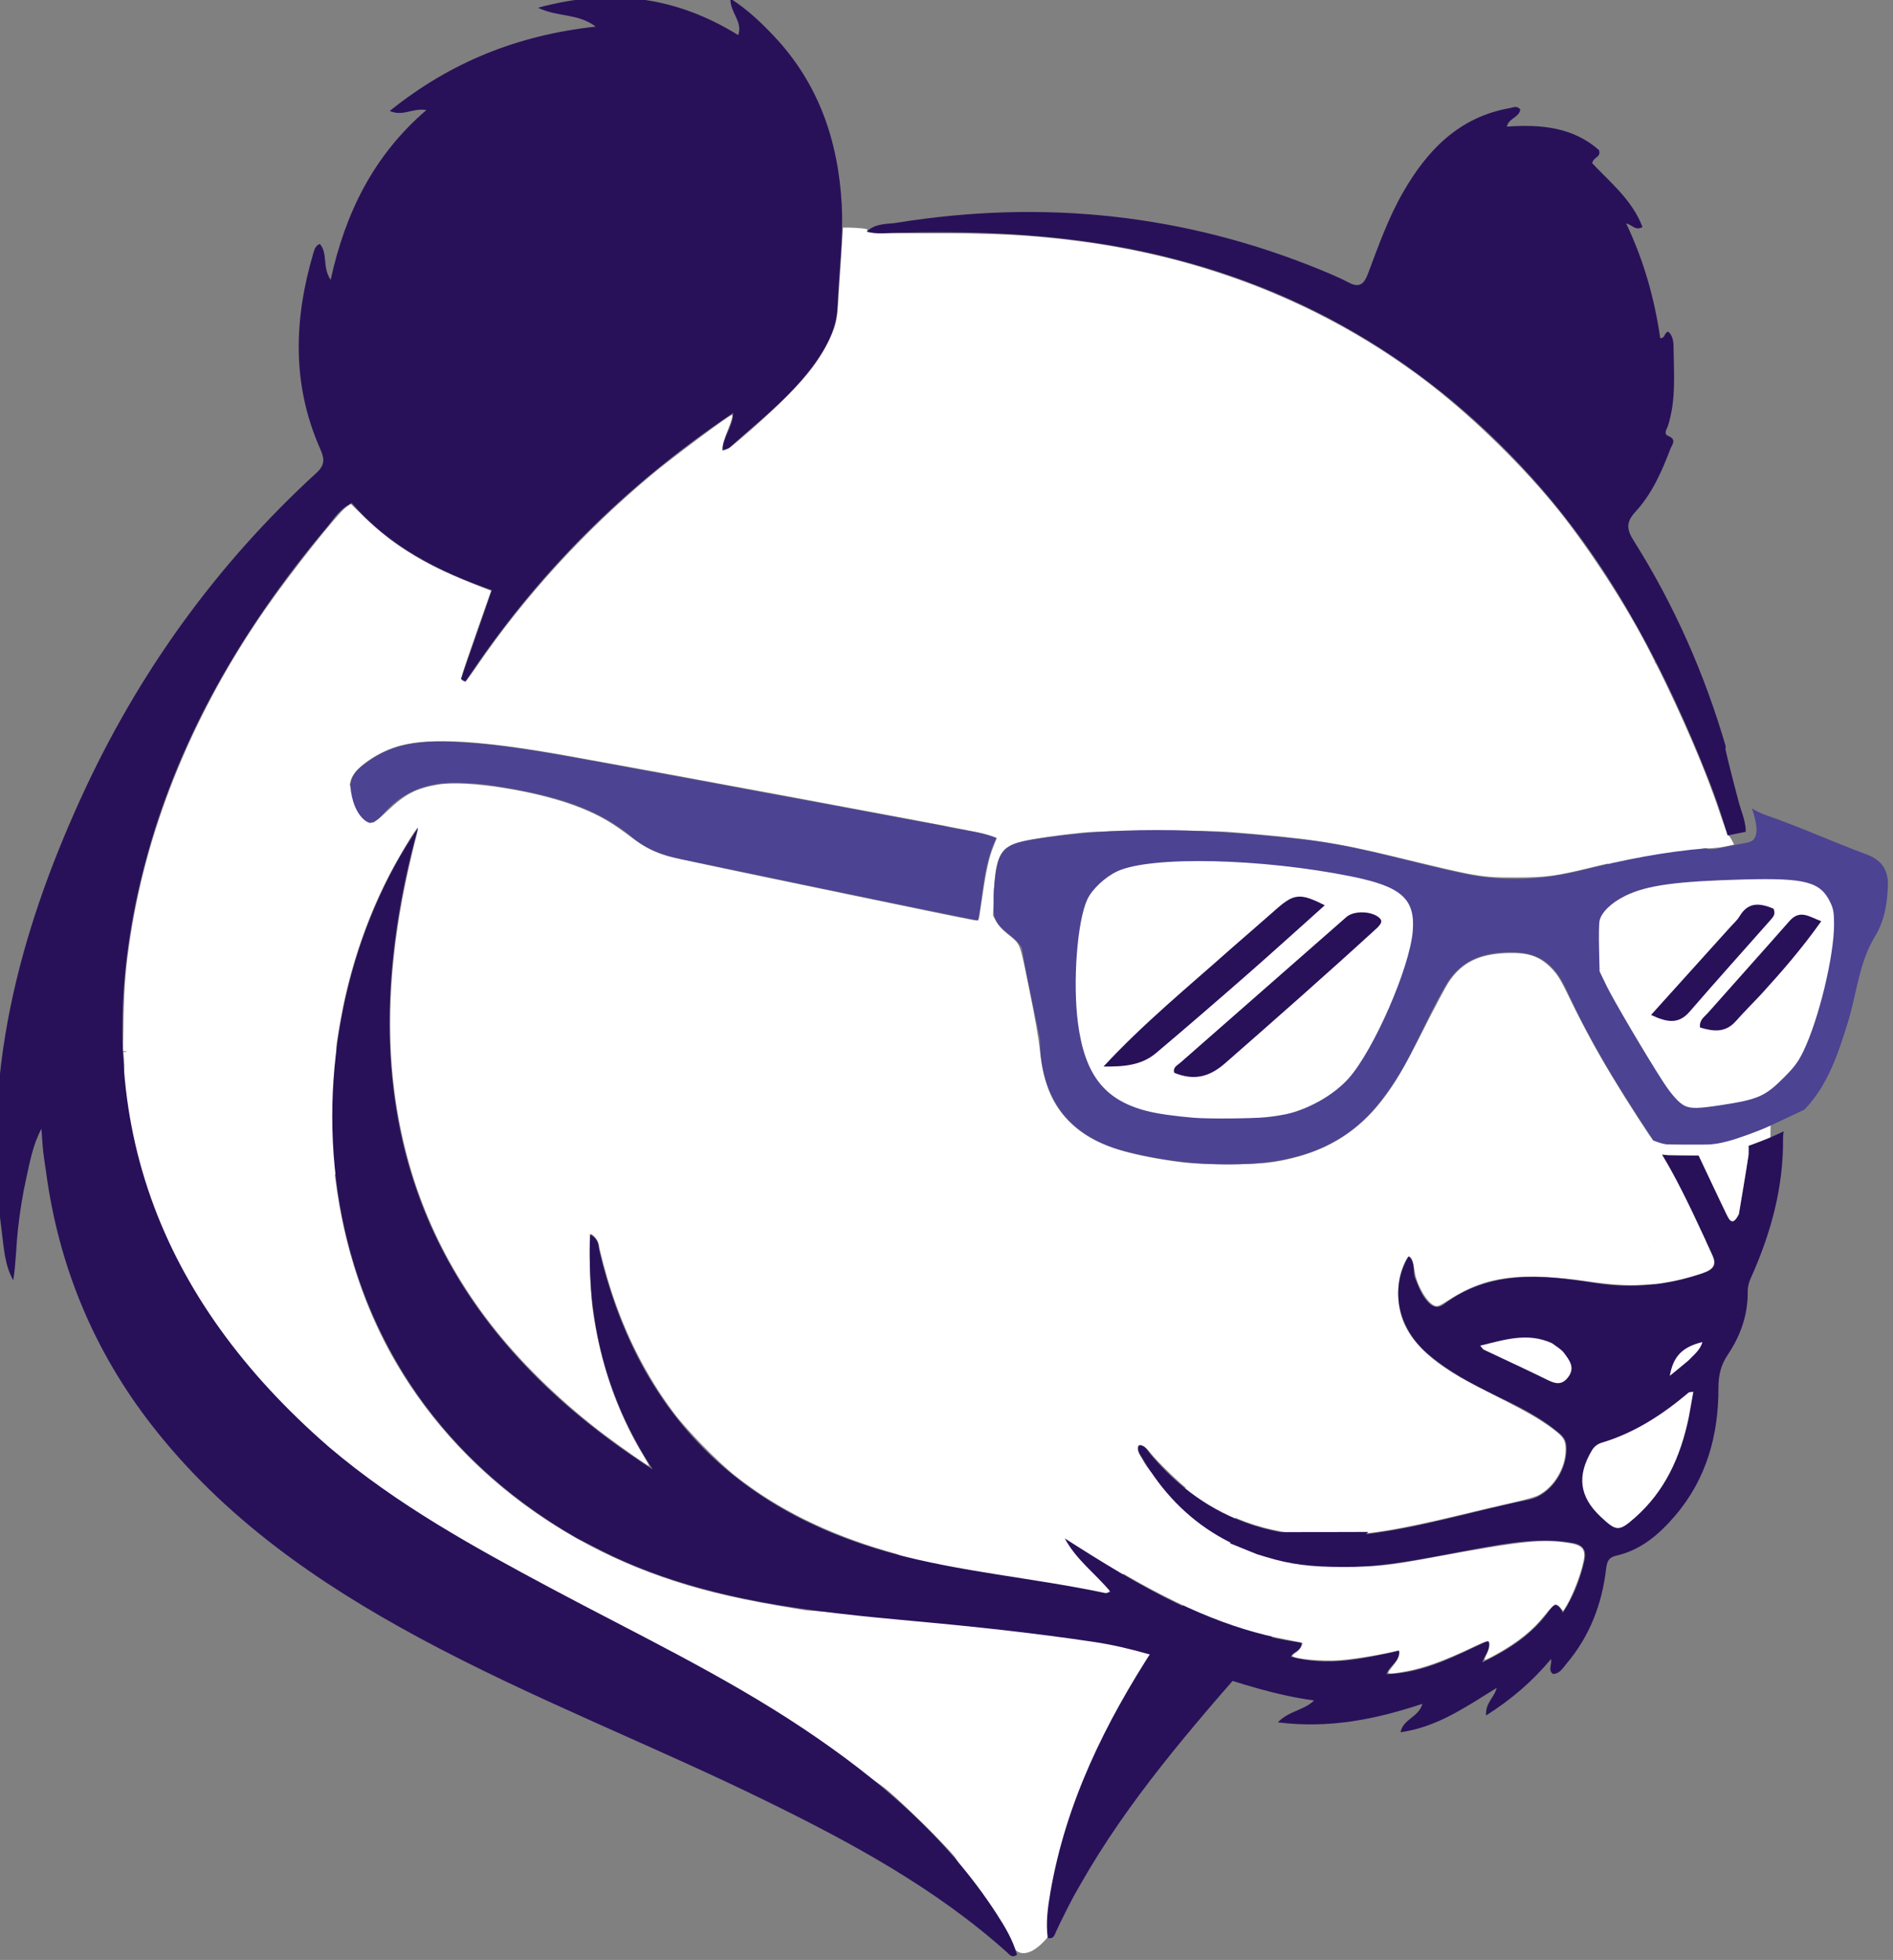 <?xml version="1.0" encoding="UTF-8" standalone="no"?>
<!-- Created with Inkscape (http://www.inkscape.org/) -->

<svg
   width="980.583"
   height="1015.062"
   viewBox="0 0 259.446 268.569"
   version="1.1"
   id="svg75858"
   inkscape:export-filename="panda-it-logo-panda texto.png"
   inkscape:export-xdpi="145.14285"
   inkscape:export-ydpi="145.14285"
   inkscape:version="1.2.2 (b0a8486541, 2022-12-01)"
   sodipodi:docname="pandait-logo.svg"
   xmlns:inkscape="http://www.inkscape.org/namespaces/inkscape"
   xmlns:sodipodi="http://sodipodi.sourceforge.net/DTD/sodipodi-0.dtd"
   xmlns="http://www.w3.org/2000/svg"
   xmlns:svg="http://www.w3.org/2000/svg">
  <rect x="0" y="0" width="259.446" height="268.569" fill="#808080" stroke="none"/>
  <sodipodi:namedview
     id="namedview75860"
     pagecolor="#ffffff"
     bordercolor="#000000"
     borderopacity="1"
     inkscape:showpageshadow="true"
     inkscape:pageopacity="1"
     inkscape:pagecheckerboard="1"
     inkscape:deskcolor="#b8b8d5"
     inkscape:document-units="mm"
     showgrid="false"
     inkscape:zoom="0.17883873"
     inkscape:cx="2323.3222"
     inkscape:cy="1358.766"
     inkscape:window-width="1920"
     inkscape:window-height="1015"
     inkscape:window-x="0"
     inkscape:window-y="0"
     inkscape:window-maximized="1"
     inkscape:current-layer="layer1" />
  <defs
     id="defs75855" />
  <g
     inkscape:label="Capa 1"
     inkscape:groupmode="layer"
     id="layer1"
     transform="translate(-34.065,-948.706)">
    <g
       id="g78991-7-1"
       transform="matrix(0.981,0,0,0.981,1292.852,529.046)">
      <g
         id="g72128-9-0"
         transform="matrix(0.427,0,0,0.427,-1295.158,-112.916)">
        <g
           id="g78955-1-3"
           transform="matrix(1.051,0,0,1.051,-262.442,1070.657)">
          <path
             style="fill:#ffffff;fill-opacity:1;stroke-width:0.347"
             d="m 767.244,413.977 c -3.808,-15.967 24.428,-21.608 24.513,-21.523 0.451,0.451 5.947,11.933 9.042,18.887 4.781,10.745 8.513,20.174 11.13,28.116 1.193,3.622 2.347,6.645 2.565,6.717 0.217,0.072 0.705,0.739 1.083,1.481 l 0.689,1.35 -0.785,0.178 c -3.414,0.776 -4.803,0.948 -8.772,1.083 -2.483,0.085 -4.73,10.111 -10.722,10.688 l -17.145,1.651 z"
             id="path71808-2-0"
             sodipodi:nodetypes="scsssscssscs" />
          <path
             style="fill:#ffffff;fill-opacity:1;stroke-width:0.347"
             d="m 616.231,680.961 c -2.785,-0.599 -12.367,-2.22 -32.643,-5.524 -8.388,-1.367 -18.562,-3.353 -24.309,-4.747 -2.597,-0.63 -2.522,-0.632 24.416,-0.721 l 27.02,-0.089 6.707,2.539 c 3.418,1.294 2.96,7.523 3.48,8.143 l 0.947,1.129 -1.333,-0.048 c -0.733,-0.026 -2.661,-0.334 -4.285,-0.683 z"
             id="path71798-7-4"
             sodipodi:nodetypes="sssscsscsss" />
          <path
             style="fill:#ffffff;fill-opacity:1;stroke-width:0.476"
             d="m 573.616,764.018 c -3.775,-4.481 -15.398,-15.962 -20.831,-20.578 -5.681,-4.826 -17.358,-10.532 -24.694,-15.545 -15.451,-10.557 -31.063,-16.336 -66.147,-34.632 -46.057,-24.018 -69.261,-30.738 -88.817,-46.397 -6.862,-5.494 -19.155,-31.639 -25.046,-38.778 -19.071,-23.11 -31.186,-46.037 -36.025,-72.661 -1.015,-5.582 3.86,-9.902 2.983,-19.615 l -0.204,-2.259 h 33.064 33.064 l -0.269,1.308 c -0.148,0.719 -0.501,5.052 -0.783,9.629 -1.526,24.709 3.143,50.607 13.138,72.875 16.986,37.843 50.952,67.252 93.495,80.951 10.683,3.44 21.646,5.929 37.16,8.438 l 3.728,0.603 113.429,8.893 c 0,0 -29.634,100.948 -46.619,97.737 -5.592,-1.057 -19.033,-28.081 -20.624,-29.969 z"
             id="path71769-0-4"
             sodipodi:nodetypes="sssssssscccsssssccss" />
          <path
             style="fill:#ffffff;fill-opacity:1;stroke-width:0.347"
             d="m 552.68,668.986 c -18.734,-5.466 -34.225,-13.144 -47.264,-23.427 -5.504,-4.34 -15.165,-14.24 -19.327,-19.805 -8.376,-11.198 -14.886,-23.962 -19.469,-38.173 -1.557,-4.827 -3.363,-11.539 -3.715,-13.809 -0.223,-1.439 -1.812,-3.555 -2.669,-3.555 -0.554,0 -0.122,17.319 0.562,22.501 2.269,17.202 7.605,32.765 15.95,46.519 1.072,1.767 1.857,3.212 1.746,3.212 -0.371,0 -8.912,-5.97 -13.724,-9.593 -12.812,-9.646 -24.982,-21.321 -34.078,-32.692 -17.47,-21.84 -27.895,-46.469 -31.492,-74.398 -2.684,-20.838 -1.214,-44.18 4.34,-68.933 0.857,-3.82 1.937,-8.313 2.399,-9.984 0.462,-1.671 0.704,-3.039 0.536,-3.039 -0.491,0 -5.79,8.758 -8.72,14.41 -6.121,11.809 -10.67,24.3 -13.809,37.923 -1.137,4.933 -2.818,14.546 -2.818,16.112 v 1.008 l 10.707,18.285 c -16.776,61.03 -66.057,-18.285 -77.127,-18.285 l 0.192,-10.158 c 0.199,-10.495 0.676,-16.137 2.191,-25.93 5.356,-34.613 19.817,-69.606 41.916,-101.431 8.091,-11.651 22.483,-29.793 25.152,-31.705 l 1.468,-1.052 4.262,4.144 c 4.937,4.801 9.87,8.588 15.639,12.008 6.238,3.698 11.66,6.197 22.689,10.459 l 1.076,0.416 -4.796,13.717 c -4.346,12.431 -4.742,13.758 -4.222,14.151 0.316,0.239 0.74,0.431 0.942,0.427 0.202,-0.004 1.774,-2.072 3.493,-4.596 14.743,-21.646 33.23,-41.93 54.348,-59.629 6.208,-5.203 24.396,-18.766 25.166,-18.766 0.45,0 0.086,1.381 -1.222,4.642 -0.774,1.929 -1.501,4.191 -1.615,5.029 -0.203,1.48 -0.186,1.515 0.625,1.272 1.303,-0.39 1.835,-0.803 8.3,-6.44 8.081,-7.046 15.525,-14.577 19.036,-19.262 3.145,-4.196 6.322,-10.222 7.17,-13.601 0.567,-2.259 0.607,-2.697 1.393,-15.049 0.273,-4.297 0.599,-9.415 0.724,-11.373 l 0.227,-3.56 h 1.822 c 1.002,0 2.783,0.1 3.958,0.223 1.646,0.172 2.054,0.322 1.778,0.655 -0.266,0.321 -0.11,0.497 0.606,0.685 0.53,0.14 8.387,0.228 17.46,0.196 21.112,-0.074 32.654,0.519 47.576,2.445 40.298,5.202 76.938,19.888 107.869,43.237 13.425,10.134 28.662,24.776 39.894,38.335 10.483,12.655 22.955,31.779 30.514,46.79 l 1.262,2.505 v 29.965 29.965 l -6.094,1.161 c -3.352,0.638 -9.241,1.922 -13.087,2.852 -12.009,2.905 -14.511,3.244 -24.054,3.258 -10.913,0.017 -11.52,-0.088 -38.2,-6.568 -17.737,-4.308 -26.914,-5.679 -50.528,-7.551 -9.103,-0.721 -38.49,-0.614 -46.187,0.169 -7.908,0.804 -15.041,1.835 -18.855,2.724 -6.801,1.585 -8.389,4.649 -8.813,17.006 l -0.21,6.115 0.977,1.796 c 0.613,1.126 1.829,2.494 3.261,3.668 4.507,3.695 3.933,2.271 7.029,17.445 1.722,8.438 2.94,15.381 3.257,18.562 1.154,11.563 4.494,18.843 11.229,24.475 5.647,4.722 13.03,7.528 25.435,9.667 8.488,1.464 12.142,1.751 22.183,1.741 10.271,-0.01 14.134,-0.4 20.615,-2.085 10.99,-2.856 19.65,-8.436 26.565,-17.118 4.219,-5.297 7.218,-10.359 13.429,-22.67 3.338,-6.616 6.822,-13.181 7.742,-14.59 4.026,-6.163 9.261,-8.854 17.946,-9.226 6.994,-0.3 10.666,0.98 14.464,5.039 1.768,1.89 2.607,3.3 5.487,9.221 4.139,8.508 8.138,15.879 13.063,24.073 4.536,7.547 12.592,20.032 13.028,20.19 0.188,0.068 0.318,9.174 0.318,22.279 v 22.163 l -3.73,0.254 c -4.736,0.323 -9.708,0.019 -17.037,-1.04 -21.087,-3.048 -31.965,-1.619 -43.22,5.676 -2.803,1.817 -3.551,2.155 -4.333,1.959 -2.344,-0.588 -5.772,-6.243 -6.428,-10.602 -0.78,-5.187 -1.72,-6.046 -3.144,-2.873 -1.447,3.225 -1.995,5.868 -1.998,9.645 -0.009,10.348 5.735,18.102 19.291,26.042 1.719,1.007 7.052,3.806 11.851,6.219 9.032,4.543 13.197,6.967 17.258,10.046 3.119,2.365 3.708,3.354 3.708,6.228 0,5.711 -3.647,11.774 -8.582,14.268 -0.914,0.462 -4.24,1.414 -7.392,2.116 -3.151,0.702 -10.261,2.371 -15.8,3.709 -20.955,5.062 -30.66,6.608 -41.673,6.639 -17.128,0.048 -30.529,-4.164 -43.235,-13.589 -3.139,-2.329 -10.172,-9.104 -12.568,-12.107 -1.778,-2.23 -3.207,-3.032 -3.795,-2.13 -0.491,0.753 -0.045,1.979 1.877,5.161 7.613,12.604 20.537,3.77 27.669,16.122 l 7.131,12.35 -25.698,0.004 -25.698,0.004 -3.011,9.687 c -0.799,2.572 9.278,-6.975 -5.15,-14.42 -0.222,-0.115 20.715,4.63 21.479,5.721 0.764,1.091 -22.735,32.189 -22.735,13.474 0,-0.087 -10.325,3.804 -24.13,-2.405 l -26.878,-12.09 -2.952,-0.861 z m 28.607,-197.48 c 0.114,-0.621 0.603,-3.853 1.085,-7.182 1.052,-7.265 2.013,-11.508 3.346,-14.779 0.546,-1.339 0.993,-2.472 0.993,-2.517 0.004,-0.272 -2.81,-1.166 -5.603,-1.779 -7.252,-1.593 -97.582,-18.431 -128.829,-24.015 -25.62,-4.578 -41.345,-5.536 -50.925,-3.102 -7.009,1.781 -14.522,6.915 -15.655,10.698 -0.575,1.92 -0.519,2.133 0.565,2.133 1.786,0 3.994,1.418 4.849,3.112 0.65,1.289 0.781,2.115 0.781,4.916 0,3.28 0.019,3.362 0.751,3.17 0.413,-0.108 2.415,-1.773 4.449,-3.701 5.408,-5.125 8.821,-6.912 15.406,-8.066 9.456,-1.658 32.12,2.038 45.101,7.355 5.943,2.434 9.409,4.475 15.687,9.236 3.62,2.745 6.987,4.466 11.021,5.631 2.538,0.733 17.824,3.954 80.872,17.038 7.735,1.605 14.477,2.933 14.981,2.95 0.769,0.026 0.95,-0.151 1.124,-1.098 z"
             id="path71794-9-4"
             sodipodi:nodetypes="cssssssssssssssssscccsssscssscsssssssssssssscssssssssscccsssssssscsssssscsssssssssscsssssscssssssssssssscccssssscccssssssssssssssssssss" />
          <path
             d="m 349.364,476.441 c -40.957,59.734 -42.165,168.32 49.316,220.953 4.19,2.125 7.997,4.199 11.924,6.016 29.723,13.753 61.671,17.044 93.719,19.959 18.546,1.687 37.049,3.676 55.492,6.438 23.563,3.529 44.895,15.037 68.516,18.211 -3.004,3.046 -7.658,3.128 -11.301,6.816 15.887,1.993 30.328,-0.877 45.025,-5.77 -1.185,4.268 -5.969,4.639 -6.807,8.855 11.512,-1.636 20.42,-7.955 29.938,-13.816 -0.762,3.076 -3.569,4.638 -3.314,8.594 8.005,-5.072 14.472,-10.686 20.23,-17.574 0.327,1.833 -1.017,3.388 0.574,4.65 2.129,-0.031 3.045,-1.796 4.188,-3.143 7.229,-8.52 11.071,-18.501 12.371,-29.494 0.262,-2.215 0.655,-3.617 3.203,-4.195 7.657,-1.736 13.346,-6.64 18.275,-12.408 9.775,-11.438 13.532,-25.035 13.502,-39.801 -0.008,-3.806 0.71,-7.061 2.885,-10.287 3.973,-5.895 6.318,-12.456 6.229,-19.703 -0.019,-1.541 0.397,-2.94 1.021,-4.33 6.205,-13.816 10.144,-28.157 9.979,-43.438 -0.008,-0.734 0.058,-1.431 0.203,-2.1 -0.073,0.036 -0.148,0.069 -0.221,0.105 -1.474,0.701 -2.962,1.365 -4.453,2.027 -1.152,0.491 -2.329,0.921 -3.492,1.385 -0.926,0.35 -1.856,0.69 -2.791,1.016 0.168,1.084 0.084,2.318 -0.027,3.088 -0.875,6.057 -1.952,12.084 -2.953,18.123 -1.719,3.629 -2.855,2.3 -3.814,0.293 -2.904,-6.078 -5.783,-12.203 -8.773,-18.529 -0.884,-5.1e-4 -1.768,-0.002 -2.652,-0.002 -0.897,-4e-5 -1.794,9.3e-4 -2.691,0 -0.65,-10e-4 -1.299,-0.003 -1.949,-0.008 -0.64,-0.006 -1.28,-0.013 -1.92,-0.041 -0.681,-0.035 -1.363,-0.084 -2.033,-0.215 -0.037,-0.008 -0.074,-0.019 -0.111,-0.027 6.078,10.064 10.801,20.746 15.74,31.359 1.392,2.991 0.266,4.443 -2.756,5.504 -11.075,3.888 -22.314,4.953 -33.928,3.121 -16.313,-2.574 -32.558,-4.152 -47.01,6.658 -1.812,1.356 -3.378,0.87 -4.854,-0.652 -2.038,-2.103 -2.925,-4.787 -4.033,-7.398 -0.927,-2.184 0.255,-5.036 -2.059,-6.904 -5.957,10.132 -3.482,22.324 6.213,30.57 6.266,5.33 13.518,9.132 20.859,12.721 6.591,3.222 13.226,6.337 18.957,11.029 1.419,1.161 2.831,2.191 3.061,4.305 0.783,7.224 -4.588,15.692 -11.6,17.115 -16.621,3.374 -32.867,8.496 -49.752,10.627 -26.951,3.401 -50.166,-3.422 -68.109,-24.781 -0.964,-1.148 -1.627,-2.909 -3.631,-2.67 -0.618,1.772 0.469,2.786 1.105,3.877 12.437,21.335 31.513,31.777 55.676,33.721 16.498,1.327 32.411,-2.631 48.455,-5.496 9.812,-1.753 19.647,-3.589 29.732,-1.834 3.514,0.612 4.491,2.386 3.773,5.541 -1.295,5.689 -3.332,11.072 -6.719,16.217 -2.244,-4.598 -3.624,-1.419 -4.91,0.273 -5.161,6.791 -12.012,11.232 -20.166,15.201 0.787,-2.53 2.774,-3.899 1.828,-6.773 -10.122,4.723 -20.005,10.066 -31.623,10.436 0.839,-2.79 4.029,-3.647 3.914,-7.277 -11.177,2.443 -22.269,4.968 -33.729,1.824 0.927,-1.885 3.473,-1.664 3.281,-4.35 -27.498,-3.793 -50.685,-17.802 -73.643,-32.475 3.522,6.628 9.503,10.933 14.246,16.635 -0.936,0.25 -1.28,0.459 -1.564,0.398 -22.28,-4.74 -45.158,-6.524 -67.131,-12.598 -48.636,-13.445 -78.957,-44.884 -90.5,-94.195 -0.32,-1.369 0.068,-3.299 -2.801,-4.809 -1.15,27.046 5.055,51.112 19.465,73.104 -74.24,-47.698 -96.385,-114.762 -73.076,-199.672 z"
             id="path71413-3-4"
             style="fill:#281159;fill-opacity:1"
             transform="translate(57.185,-32.609)" />
          <path
             fill="#000000"
             opacity="1"
             stroke="none"
             d="m 321.757,669.224 c 21.13,17.931 44.929,31.003 68.898,43.813 26.581,14.207 53.872,27.148 78.998,43.96 23.308,15.596 44.367,33.578 59.808,57.38 2.603,4.012 5.08,8.127 6.386,12.793 -1.587,1.147 -2.353,-0.077 -3.124,-0.767 -22.341,-19.999 -48.4,-34.074 -75.082,-47.152 -35.741,-17.518 -72.97,-31.875 -108.044,-50.808 -31.629,-17.074 -60.738,-37.343 -83.097,-66.08 -18.106,-23.27 -28.981,-49.569 -32.911,-78.766 -0.288,-2.14 -0.664,-4.27 -0.898,-6.416 -0.233,-2.138 -0.339,-4.289 -0.552,-7.121 -2.704,5.131 -3.568,10.239 -4.677,15.202 -1.194,5.344 -2.055,10.789 -2.648,16.235 -0.567,5.197 -0.603,10.453 -1.444,15.754 -2.738,-4.822 -2.922,-10.231 -3.619,-15.452 -6.346,-47.527 5.156,-91.866 24.666,-134.615 17.641,-38.653 42.003,-72.578 73.392,-101.305 3.019,-2.763 2.206,-4.927 0.932,-7.839 -8.696,-19.892 -7.974,-40.124 -1.952,-60.504 0.32,-1.082 0.617,-2.266 2.01,-2.879 2.596,3.012 0.689,7.244 3.38,11.175 4.54,-20.682 13.233,-38.608 29.811,-52.84 -4.428,-0.721 -7.231,2.131 -11.417,0.288 18.874,-15.168 39.716,-23.578 64.134,-26.248 -5.679,-4.254 -11.809,-2.871 -17.976,-5.88 22.791,-6.19 43.053,-3.426 62.332,8.528 1.446,-4.334 -2.468,-6.78 -2.454,-11.394 5.509,3.54 9.603,7.518 13.463,11.586 13.941,14.692 20.124,32.621 21.207,52.555 0.571,10.516 -0.917,20.949 -1.29,31.427 -0.301,8.459 -4.676,15.155 -9.743,21.452 -6.937,8.621 -15.712,15.343 -23.86,22.709 -0.433,0.391 -1.166,0.45 -2.15,0.804 -0.073,-4.024 3.066,-6.779 3.255,-11.553 -33.8,22.692 -61.376,50.272 -83.321,83.587 -0.477,-0.252 -0.955,-0.504 -1.432,-0.755 3.15,-9.049 6.3,-18.099 9.627,-27.659 -16.791,-5.895 -32.097,-13.706 -43.62,-27.119 -3.756,1.808 -5.451,4.8 -7.55,7.301 -28.141,33.523 -49.446,70.748 -58.99,113.774 -15.402,69.432 6.165,126.523 59.55,172.829 z"
             id="path71263-6-7"
             transform="translate(57.185,-32.609)"
             style="fill:#281159;fill-opacity:1" />
          <path
             style="fill:#281159;fill-opacity:1"
             d="m 662.009,663.113 c -9.198,11.521 -18.107,23.265 -26.169,35.661 -15.291,23.509 -27.575,48.327 -32.404,76.284 -0.814,4.713 -1.472,9.47 -0.837,14.274 1.91,0.431 2.132,-0.998 2.569,-1.935 12.669,-27.176 31.089,-50.37 50.472,-72.892 15.13,-17.579 31.094,-34.419 46.732,-51.546 -6.407,0.014 -11.285,0.019 -22.743,0.063 -0.802,0.003 -9.135,0.049 -17.62,0.091 z"
             id="path78922-0-6" />
          <path
             d="m 746.403,651.928 c -0.484,2.72 -0.935,5.255 -1.387,7.789 -2.611,12.666 -7.531,23.211 -16.75,31.369 -5.053,4.471 -5.82,4.354 -10.752,-0.281 -6.599,-6.202 -7.431,-12.702 -2.689,-20.633 0.734,-1.227 1.789,-2 3.078,-2.387 10.238,-3.067 18.947,-8.763 27.016,-15.584 0.206,-0.174 0.602,-0.121 1.484,-0.273 z"
             id="path71425-6-3"
             style="fill:#ffffff"
             transform="translate(57.185,-32.609)" />
          <path
             d="m 749.22,636.459 c -0.706,2.583 -2.767,4.051 -4.426,5.818 -2.149,1.803 -3.798,3.141 -5.723,4.701 1.099,-6.14 3.891,-8.953 10.148,-10.52 z"
             id="path71423-2-1"
             style="fill:#ffffff"
             transform="translate(57.185,-32.609)" />
          <path
             d="m 691.276,635.211 c 3.694,-0.388 7.374,-0.108 11.137,1.627 1.669,1.242 2.909,1.92 3.672,2.951 1.66,2.241 3.616,4.559 1.373,7.574 -2.328,3.13 -4.785,1.72 -7.438,0.418 -6.257,-3.071 -12.601,-5.969 -18.898,-8.959 -0.26,-0.123 -0.417,-0.465 -1.07,-1.232 3.823,-0.935 7.531,-1.991 11.225,-2.379 z"
             id="path71421-6-7"
             style="fill:#ffffff"
             transform="translate(57.185,-32.609)" />
          <path
             d="m 758.731,493.666 c 6.245,-0.16 12.383,0.062 18.527,0.721 8.82,0.945 12.529,4.964 12.391,13.707 -0.236,14.875 -4.17,28.888 -10.652,42.197 -5.615,11.528 -16.181,14.064 -27.682,15.641 -7.982,1.095 -12.741,-1.463 -16.41,-8.518 -4.289,-8.246 -9.653,-15.927 -14.338,-23.977 -4.327,-7.435 -7.462,-15.166 -5.406,-24.154 1.14,-4.987 3.817,-8.411 8.473,-10.303 5.109,-2.076 10.409,-3.417 15.938,-3.75 6.565,-0.864 12.915,-1.405 19.16,-1.564 z"
             id="path71419-1-5"
             transform="translate(57.185,-32.609)" />
          <path
             d="m 588.347,489.053 c 20.213,-0.195 40.273,1.282 59.756,7.029 9.025,2.662 12.006,8.435 10.008,17.662 -3.029,13.986 -8.686,26.904 -16.256,38.988 -4.988,7.962 -12.096,13.391 -21.232,15.586 -17.065,4.099 -34.055,2.982 -50.836,-1.791 -7.072,-2.012 -11.871,-6.736 -14.135,-13.684 -1.49,-4.572 -3.034,-11.931 -3.607,-17.326 -0.582,-2.637 -0.05,-14.296 0.01,-22.369 1.11,-2.021 1.504,-4.229 2.02,-6.338 2.622,-10.732 7.199,-14.882 17.848,-16.697 5.469,-0.932 10.941,-1.008 16.426,-1.061 z"
             id="path71417-8-9"
             transform="translate(57.185,-32.609)" />
          <path
             d="m 763.077,477.555 c -0.019,-0.002 -0.087,0.01 -0.113,0.019 -0.027,0.01 -0.058,0.03 -0.104,0.055 0.008,-0.002 0.017,-0.004 0.025,-0.006 0.063,-0.02 0.134,-0.025 0.189,-0.06 0.008,-0.005 0.008,-0.007 0.002,-0.008 z"
             id="path71415-7-6"
             transform="translate(57.185,-32.609)" />
          <path
             d="m 764.64,470.328 c 0.369,1.126 0.741,2.254 0.979,3.416 0.271,1.366 0.567,2.75 0.404,4.15 -0.259,1.491 -0.792,2.619 -2.385,3.008 -0.924,0.209 -1.857,0.389 -2.789,0.555 -1.455,0.266 -2.897,0.6 -4.35,0.881 -1.439,0.31 -2.883,0.658 -4.355,0.748 -0.74,0.045 -1.313,-0.082 -1.723,-0.307 -13.039,1.061 -25.814,3.591 -38.494,6.793 -12.096,3.054 -24.438,3.711 -36.646,1.16 -16.745,-3.498 -33.068,-8.754 -50.211,-10.68 -27.067,-3.04 -54.062,-4.506 -81.139,-0.484 -12.973,1.927 -14.08,3.014 -15.273,16.057 -0.181,1.974 0.041,3.981 -0.068,5.965 -0.352,6.377 6.307,7.709 8.73,12.096 1.483,9.546 5.667,27.458 5.684,28.959 0.226,20.831 11.796,30.733 27,34.562 12.184,3.069 24.603,4.408 37.117,3.838 15.824,-0.72 30.176,-5.281 40.738,-18.064 4.151,-5.024 7.628,-10.503 10.58,-16.314 3.62,-7.126 6.93,-14.431 10.938,-21.332 4.928,-8.488 13.057,-10.645 22.346,-10.123 8.069,0.453 12.195,5.075 15.398,12.096 7.413,16.246 16.894,31.407 26.766,46.238 0.04,0.06 0.071,0.125 0.111,0.186 0.298,0.109 0.599,0.209 0.893,0.33 0.408,0.132 0.792,0.329 1.205,0.447 0.453,0.089 0.893,0.225 1.346,0.316 0.503,0.093 1.014,0.125 1.523,0.15 0.593,0.026 1.188,0.031 1.781,0.037 0.641,0.005 1.283,0.005 1.924,0.006 0.896,8.7e-4 1.79,0.002 2.686,0.002 1.617,1.2e-4 3.236,-2e-5 4.854,0 0.967,-0.064 1.942,-0.093 2.902,-0.23 0.389,-0.057 0.779,-0.117 1.168,-0.184 0.271,-0.07 0.539,-0.098 0.811,-0.162 0.156,-0.033 0.314,-0.058 0.469,-0.096 0.9,-0.223 1.793,-0.473 2.693,-0.695 1.117,-0.303 2.199,-0.715 3.291,-1.096 1.225,-0.4 2.432,-0.855 3.637,-1.311 1.117,-0.449 2.251,-0.855 3.357,-1.33 1.45,-0.645 2.898,-1.291 4.332,-1.973 1.621,-0.804 3.28,-1.527 4.912,-2.307 1.069,-0.53 2.149,-1.036 3.23,-1.539 7.186,-7.499 10.45,-17.271 13.523,-27.244 2.736,-8.878 3.444,-18.485 8.365,-26.555 3.039,-4.983 3.834,-10.209 4.062,-15.709 0.199,-4.809 -1.731,-8.076 -6.592,-9.883 -10.611,-3.945 -20.95,-8.646 -31.641,-12.342 -1.638,-0.566 -2.935,-1.257 -4.09,-2.037 z"
             id="path71411-9-2"
             style="fill:#4c4392;fill-opacity:1"
             transform="translate(57.185,-32.609)" />
          <path
             d="m 690.911,252.045 c -0.552,0.033 -1.109,0.253 -1.648,0.348 -15.831,2.782 -25.737,13.122 -33.297,26.318 -4.57,7.977 -7.63,16.646 -10.855,25.217 -1.127,2.994 -2.509,4.585 -5.879,2.818 -2.651,-1.39 -5.418,-2.578 -8.188,-3.723 -42.801,-17.691 -87.096,-22.291 -132.703,-14.932 -2.958,0.477 -6.318,0.051 -9.215,2.648 3.107,1.043 5.909,0.522 8.65,0.453 22.672,-0.571 45.231,0.103 67.676,3.992 51.815,8.979 95.213,33.095 130.418,71.977 23.221,25.646 39.411,55.623 52.545,87.371 3.271,7.906 6.286,15.932 8.654,24.254 1.057,-0.219 2.114,-0.442 3.176,-0.637 0.817,-0.149 1.635,-0.303 2.445,-0.486 -7.8e-4,-0.06 0.002,-0.193 0.004,-0.244 0.071,-1.021 -0.178,-2.029 -0.375,-3.023 -0.278,-1.313 -0.733,-2.578 -1.143,-3.854 -0.543,-1.658 -0.949,-3.356 -1.395,-5.041 -0.583,-2.134 -1.112,-4.282 -1.67,-6.422 -0.562,-2.163 -1.068,-4.34 -1.58,-6.516 -0.139,-0.593 -0.141,-1.101 -0.051,-1.52 -6.577,-22.534 -16.001,-43.934 -28.602,-63.938 -2.142,-3.4 -2.616,-5.698 0.477,-9.041 5.126,-5.541 8.211,-12.495 10.875,-19.535 0.479,-1.264 2.149,-2.974 -0.613,-4.08 -1.621,-0.649 -0.476,-2.084 -0.164,-3.043 2.646,-8.123 1.873,-16.479 1.779,-24.785 -0.02,-1.741 -0.295,-3.513 -1.664,-4.65 -1.337,0.396 -0.878,2.09 -2.473,2.033 -1.777,-12.273 -5.092,-24.142 -10.605,-35.721 1.998,0.461 2.848,2.398 5.082,1.129 -3.166,-8.382 -10.089,-13.95 -15.654,-19.854 0.372,-2.037 2.838,-1.749 2.115,-4.092 -8.095,-7.148 -18.14,-8.066 -28.682,-7.307 0.529,-2.63 3.873,-2.829 4.174,-5.342 -0.515,-0.654 -1.063,-0.808 -1.615,-0.775 z"
             id="path71265-2-1"
             transform="translate(57.185,-32.609)"
             style="fill:#281159;fill-opacity:1" />
          <path
             fill="#000000"
             opacity="1"
             stroke="none"
             d="m 512.937,475.814 c 5.51,1.48 10.933,1.515 16.456,3.823 -3.978,8.027 -3.989,16.766 -5.685,25.634 -11.992,-2.455 -23.534,-4.796 -35.067,-7.185 -19.055,-3.947 -38.108,-7.905 -57.153,-11.902 -5.57,-1.169 -10.797,-2.933 -15.339,-6.75 -12.361,-10.389 -27.534,-13.632 -42.916,-16.076 -4.09,-0.65 -8.274,-0.967 -12.416,-0.977 -8.325,-0.019 -15.69,2.537 -21.491,8.857 -1.198,1.304 -2.28,2.865 -4.548,3.571 -0.417,0.567 -5.697,-1.591 -6.485,-11.571 0.467,-4.298 3.481,-6.014 6.091,-7.856 7.458,-5.264 15.991,-6.078 24.815,-5.775 16.198,0.556 32.039,3.692 47.9,6.585 35.158,6.412 70.279,13.025 105.838,19.622 z"
             id="path71267-0-7"
             style="fill:#4c4392;fill-opacity:1"
             transform="translate(57.185,-32.609)"
             sodipodi:nodetypes="cccssssssccccsc" />
          <path
             style="fill:#ffffff;fill-opacity:1;stroke-width:1.389"
             d="m 643.266,519.712 c -0.405,-0.656 11.533,-11.907 26.529,-25.003 21.286,-18.588 28.114,-23.811 31.133,-23.811 2.127,0 4.211,0.557 4.632,1.238 0.666,1.078 -38.759,37.294 -49.754,45.704 -4.002,3.061 -11.146,4.128 -12.54,1.873 z"
             id="path71784-2-85" />
          <path
             style="fill:#ffffff;fill-opacity:1;stroke-width:0.347"
             d="m 708.605,706.727 c 0,-0.173 0.556,-0.98 1.237,-1.795 1.567,-1.875 2.236,-3.169 2.236,-4.322 0,-0.701 -0.139,-0.869 -0.608,-0.733 -3.542,1.024 -12.621,2.565 -17.698,3.004 -5.426,0.469 -15.032,-0.423 -15.032,-1.397 0,-0.16 0.529,-0.617 1.175,-1.016 1.055,-0.652 2.282,-2.588 1.89,-2.98 -0.085,-0.085 -2.255,-0.543 -4.822,-1.017 -17.502,-3.235 -35.312,-10.814 -57.452,-24.448 l -3.473,-2.139 24.719,-10.938 26.924,10.937 2.828,0.86 c 7.647,2.326 13.981,3.137 24.359,3.116 9.958,-0.02 14.305,-0.495 28.32,-3.101 27.203,-5.057 33.567,-5.712 41.869,-4.306 4.508,0.763 5.269,2.15 3.951,7.194 -1.152,4.407 -3.611,10.33 -5.461,13.153 l -0.505,0.77 -0.867,-1.03 c -0.477,-0.567 -1.156,-1.03 -1.51,-1.03 -0.395,0 -1.67,1.276 -3.304,3.308 -3.907,4.858 -8.249,8.374 -15.012,12.158 -1.963,1.098 -3.65,1.915 -3.749,1.815 -0.1,-0.1 0.146,-0.808 0.546,-1.575 0.4,-0.767 0.803,-1.918 0.897,-2.559 0.325,-2.224 -0.065,-2.218 -4.915,0.082 -9.591,4.549 -15.643,6.704 -21.812,7.77 -3.532,0.61 -4.729,0.665 -4.729,0.218 z"
             id="path71796-3-7"
             sodipodi:nodetypes="sssssssssscccsssssscsssssssssss" />
          <path
             style="fill:#ffffff;fill-opacity:1;stroke-width:0.061"
             d="m 741.472,561.443 c -0.05,-14.367 50.013,-19.893 49.802,-20.147 -0.121,-0.145 0.003,-0.113 0.968,0.253 0.9,0.341 2.011,0.645 2.815,0.77 0.636,0.099 11.964,0.147 13.378,0.057 2.048,-0.131 3.496,-0.384 6.108,-1.071 2.76,-0.725 8.994,-2.976 12.014,-4.337 l 1.064,-0.48 -0.016,1.815 -0.016,1.815 -0.553,0.24 c -0.761,0.33 -4.084,1.619 -5.279,2.047 l -0.982,0.352 -0.002,1.42 -0.002,1.42 -0.477,3.039 c -0.262,1.671 -0.944,5.825 -1.515,9.231 l -1.038,6.192 -0.318,0.561 c -0.615,1.083 -1.088,1.56 -1.604,1.617 -0.223,0.025 -0.308,-0.002 -0.567,-0.176 -0.653,-0.44 -0.497,-0.13 -7.144,-14.202 l -2.871,-6.078 -4.754,-0.037 c -4.53,-0.035 -5.524,-0.073 -6.344,-0.241 -0.165,-0.034 -0.312,-0.051 -0.325,-0.037 -0.013,0.013 0.174,0.352 0.416,0.753 3.446,5.706 7.324,13.345 12.829,25.269 l 0.418,0.905 h -7.905 -7.905 z"
             id="path71802-7-4"
             sodipodi:nodetypes="csssssscccsscccsscsscscssssscccc" />
          <path
             style="fill:#ffffff;fill-opacity:1;stroke-width:0.123"
             d="m 760.676,575.144 30.938,-2.753 7.922,-8.715 7.922,8.778 1.096,2.358 c 1.342,2.888 1.506,3.348 1.513,4.237 0.01,1.289 -0.843,2.222 -2.759,3.018 -1.877,0.78 -6.717,2.158 -9.8,2.791 -1.688,0.346 -5.181,0.917 -5.617,0.917 l -0.276,3.1e-4 z"
             id="path71806-5-1"
             sodipodi:nodetypes="ccccssssscc" />
          <path
             style="fill:#ffffff;fill-opacity:1;stroke-width:0.476"
             d="m 801.031,530.382 c -1.804,-0.787 -4.242,-3.481 -6.966,-7.696 -5.153,-7.974 -15.35,-25.27 -17.41,-29.529 l -2.252,-4.658 -0.171,-7.027 c -0.094,-3.865 -0.036,-7.749 0.13,-8.632 0.496,-2.642 3.657,-5.739 8.041,-7.88 6.72,-3.281 15.907,-4.539 37.173,-5.093 19.015,-0.495 23.628,0.753 26.684,7.218 0.925,1.956 1.125,3.148 1.129,6.729 0.011,9.898 -4.757,29.61 -9.573,39.582 -1.517,3.14 -2.753,4.821 -5.804,7.893 -6.044,6.085 -8.144,7.025 -19.644,8.8 -7.088,1.094 -9.366,1.153 -11.337,0.293 z"
             id="path71886-9-8" />
          <path
             style="fill:#ffffff;fill-opacity:1;stroke-width:0.476"
             d="m 648.146,534.052 c -6.058,-0.498 -11.364,-1.26 -14.674,-2.105 -13.188,-3.367 -19.348,-11.222 -21.465,-27.372 -1.671,-12.749 -0.233,-31.737 2.916,-38.496 1.475,-3.166 5.566,-7.001 9.324,-8.742 10.464,-4.846 45,-4.069 73.114,1.646 15.445,3.139 19.715,7.004 18.864,17.07 -0.957,11.318 -12.146,36.972 -19.94,45.717 -4.267,4.787 -11.321,8.993 -18.235,10.87 -1.598,0.434 -5.022,0.995 -7.608,1.246 -4.364,0.424 -17.927,0.525 -22.297,0.165 z"
             id="path71888-2-5" />
          <g
             id="g71298-2-9"
             transform="translate(57.185,-32.609)"
             inkscape:label="marcas lentes"
             style="fill:#281159;fill-opacity:1">
            <path
               fill="#000000"
               opacity="1"
               stroke="none"
               d="m 602.773,513.756 c 4.774,-4.172 9.311,-8.076 13.796,-12.04 5.497,-4.857 7.475,-5.078 15.086,-1.19 -8.155,7.288 -16.103,14.509 -24.181,21.582 -9.38,8.214 -18.815,16.367 -28.342,24.409 -4.645,3.921 -10.376,4.272 -16.341,4.186 12.361,-13.37 26.299,-24.761 39.983,-36.948 z"
               id="path71273-8-7"
               style="display:inline;fill:#281159;fill-opacity:1" />
            <path
               fill="#000000"
               opacity="1"
               stroke="none"
               d="m 648.147,507.383 c -15.815,14.475 -31.65,28.414 -47.525,42.314 -5.152,4.511 -9.89,5.347 -15.811,2.97 -0.538,-1.717 0.935,-2.315 1.857,-3.125 17.227,-15.14 34.472,-30.259 51.724,-45.37 2.403,-2.105 8.143,-1.876 10.393,0.396 0.977,0.986 0.253,1.799 -0.638,2.816 z"
               id="path71275-9-53"
               style="fill:#281159;fill-opacity:1" />
            <path
               fill="#000000"
               opacity="1"
               stroke="none"
               d="m 767.376,528.368 c -2.753,2.912 -5.336,5.502 -7.758,8.234 -3.307,3.73 -7.123,3.161 -11.133,1.953 -0.292,-2.359 1.329,-3.271 2.372,-4.449 8.47,-9.57 17.02,-19.07 25.457,-28.67 3.249,-3.697 6.089,-1.404 9.902,0.049 -5.918,8.364 -12.164,15.569 -18.84,22.883 z"
               id="path71279-7-8"
               style="fill:#281159;fill-opacity:1" />
            <path
               fill="#000000"
               opacity="1"
               stroke="none"
               d="m 757.611,507.618 c 1.225,-1.389 2.423,-2.387 3.167,-3.652 2.78,-4.725 6.56,-4.056 10.559,-2.405 0.847,1.735 -0.199,2.731 -1.05,3.696 -8.347,9.463 -16.801,18.833 -25.049,28.38 -3.424,3.964 -6.99,3.37 -12.005,1.013 8.296,-9.197 16.219,-17.981 24.378,-27.033 z"
               id="path71281-3-8"
               style="display:inline;fill:#281159;fill-opacity:1" />
          </g>
        </g>
      </g>
    </g>
  </g>
</svg>
